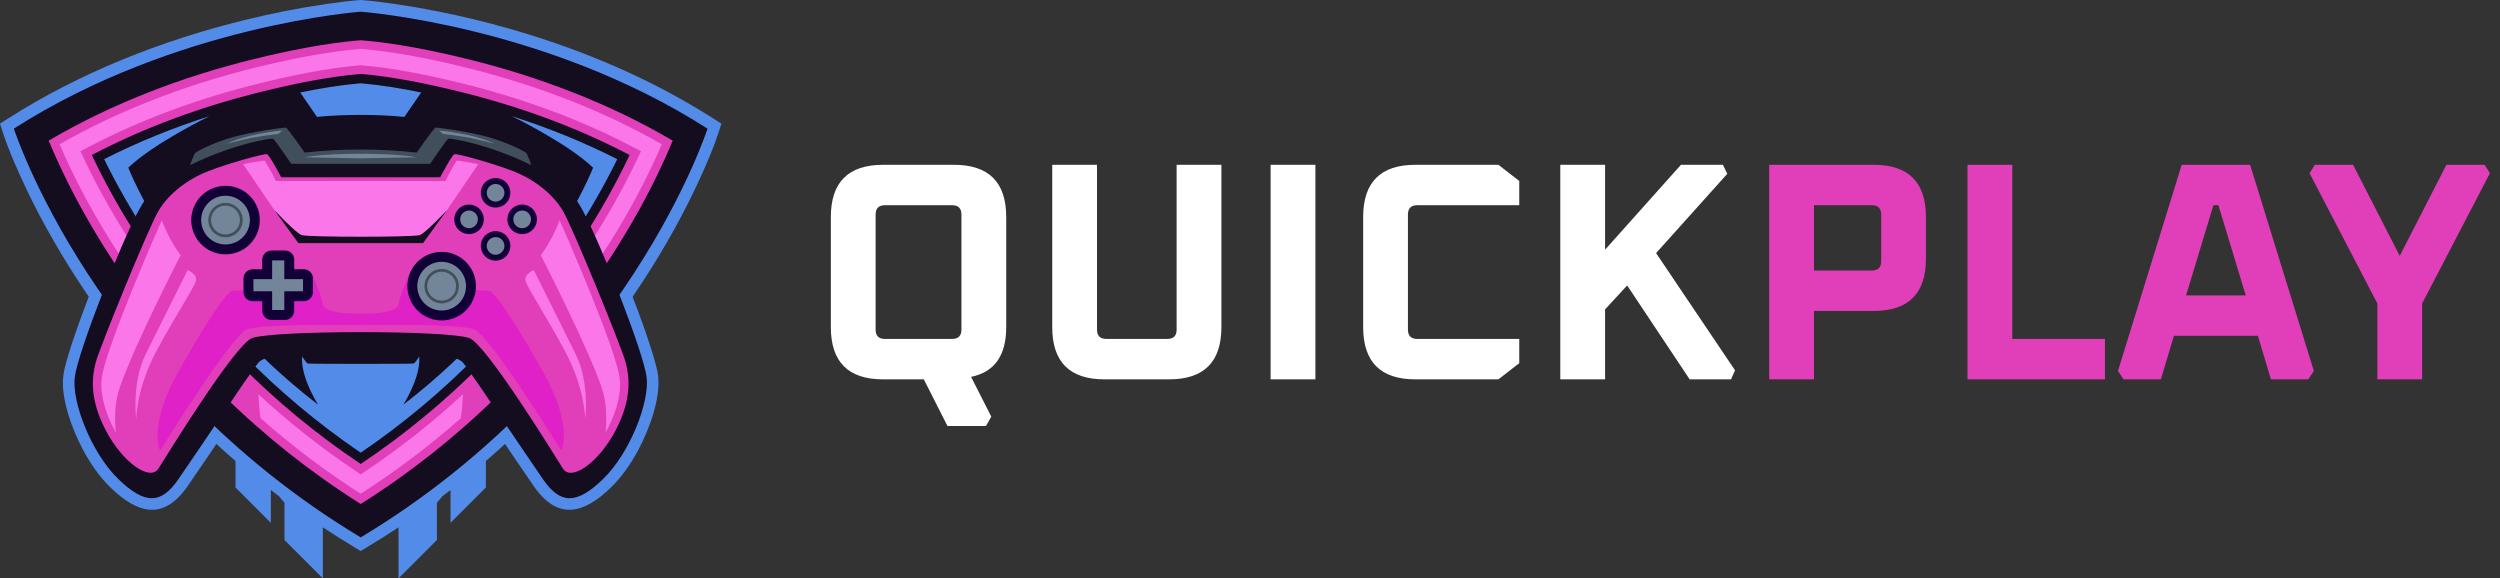 <svg width="402" height="93" viewBox="0 0 402 93" fill="none" xmlns="http://www.w3.org/2000/svg">
<rect x="0" y="0" width="402" height="93" fill="#333333" stroke="none"/>
<path fill-rule="evenodd" clip-rule="evenodd" d="M58.134 0.012C59.886 0.138 61.683 0.378 63.419 0.628C67.865 1.268 72.294 2.15 76.655 3.222C90 6.494 103.189 11.688 114.782 19.105L116 19.884L115.557 21.261C114.808 23.593 113.764 26.016 112.759 28.241C110.136 34.05 106.992 39.681 103.519 45.022C96.464 55.869 87.917 65.669 78.129 74.134V78.388L72.442 84.073V78.794C72.013 79.127 71.58 79.458 71.145 79.786L70.252 80.848V86.832L64.082 93V84.791C62.402 85.904 60.696 86.981 58.965 88.022L57.997 88.604L57.029 88.022C55.3 86.981 53.594 85.904 51.912 84.791V93L45.745 86.832V80.848L44.852 79.786C44.419 79.458 43.987 79.127 43.554 78.794V84.073L37.87 78.388V74.134C28.082 65.669 19.535 55.869 12.48 45.022C9.008 39.681 5.863 34.052 3.24 28.241C2.235 26.015 1.191 23.593 0.442 21.261L0 19.884L1.218 19.105C12.811 11.688 26 6.494 39.344 3.22C43.705 2.15 48.134 1.268 52.58 0.626C54.316 0.376 56.113 0.136 57.865 0.01L58 0L58.134 0.012Z" fill="#538BE8"/>
<path fill-rule="evenodd" clip-rule="evenodd" d="M47.34 58.812C45.868 58.906 43.497 59.116 42.937 59.544C42.687 59.838 42.43 60.225 42.208 60.535C41.677 61.281 41.156 62.033 40.636 62.787C39.18 64.899 37.735 67.02 36.301 69.148C34.26 72.161 32.237 75.201 30.16 78.185C26.295 83.739 22.141 82.653 17.714 78.342C15.959 76.633 14.502 74.49 13.351 72.336C11.649 69.148 9.721 64.068 10.183 60.4C10.291 59.554 10.53 58.662 10.762 57.842C11.093 56.676 11.465 55.518 11.855 54.373C12.836 51.474 13.917 48.598 15.038 45.75C16.015 43.27 17.029 40.8 18.099 38.358C18.9 36.531 19.743 34.635 20.705 32.886C21.824 30.853 23.287 28.779 25.115 27.315C25.541 26.972 25.994 26.664 26.471 26.396C26.857 24.931 27.488 22.771 28.102 22.019C29.592 20.198 33.346 18.993 35.497 18.372C36.381 18.116 37.275 17.893 38.172 17.692C40.017 17.279 41.907 16.945 43.783 16.709C44.814 16.58 46.798 16.258 47.725 16.794C48.415 17.193 49.824 19.001 50.743 20.217C53.152 20.029 55.59 19.963 57.999 19.963C60.408 19.963 62.846 20.029 65.255 20.217C66.174 19.001 67.583 17.19 68.273 16.794C69.2 16.258 71.184 16.578 72.215 16.709C74.091 16.945 75.98 17.279 77.826 17.692C78.723 17.893 79.617 18.116 80.5 18.372C82.652 18.994 86.406 20.198 87.895 22.019C88.51 22.769 89.139 24.929 89.526 26.396C90.003 26.664 90.457 26.972 90.883 27.315C92.711 28.777 94.173 30.853 95.293 32.886C96.255 34.635 97.098 36.531 97.899 38.358C98.969 40.8 99.983 43.27 100.96 45.75C102.08 48.598 103.162 51.474 104.142 54.373C104.53 55.519 104.905 56.676 105.235 57.842C105.468 58.662 105.708 59.554 105.815 60.4C106.277 64.066 104.349 69.151 102.647 72.336C101.495 74.49 100.039 76.633 98.284 78.342C93.857 82.653 89.703 83.739 85.838 78.185C83.76 75.198 81.738 72.161 79.697 69.148C78.258 67.023 76.813 64.902 75.362 62.787C74.842 62.033 74.321 61.281 73.79 60.535C73.568 60.225 73.311 59.838 73.06 59.544C72.501 59.116 70.13 58.906 68.657 58.812C68.301 59.317 67.886 59.805 67.463 60.055C66.945 60.358 66.362 60.325 65.791 60.333C65.139 60.344 64.487 60.348 63.836 60.352C61.89 60.364 59.944 60.369 57.998 60.367C56.052 60.365 54.106 60.36 52.16 60.352C51.512 60.348 50.857 60.344 50.206 60.333C49.635 60.325 49.052 60.358 48.534 60.055C48.111 59.805 47.697 59.317 47.34 58.812Z" fill="#538BE8"/>
<path fill-rule="evenodd" clip-rule="evenodd" d="M64.872 53.86C66.061 54.378 66.945 55.072 67.325 55.943C68.42 58.456 66.676 62.282 65.677 64.129C86.247 47.925 94.332 28.887 95.089 27.024C93.742 25.758 91.9 24.451 90.025 23.263C86.174 20.822 82.22 18.902 82.184 18.886L79.166 17.42L82.361 18.443C85.329 19.395 88.256 20.457 91.14 21.632C93.933 22.771 96.674 24.022 99.361 25.383L99.57 25.491L99.467 25.703C98.437 27.806 97.342 29.871 96.181 31.897C95.02 33.924 93.802 35.918 92.526 37.881C88.025 44.798 82.85 51.251 77.075 57.147C71.301 63.043 64.957 68.352 58.134 72.996L58 73.089L57.865 72.997C51.043 68.353 44.698 63.044 38.925 57.147C33.15 51.25 27.974 44.794 23.473 37.876C22.2 35.916 20.981 33.922 19.818 31.893C18.655 29.863 17.56 27.797 16.533 25.695L16.43 25.483L16.639 25.375C19.321 24.012 22.061 22.762 24.859 21.624C27.738 20.449 30.664 19.386 33.639 18.435L36.833 17.412L33.816 18.886C33.78 18.903 29.826 20.824 25.978 23.263C24.105 24.452 22.26 25.758 20.913 27.024C21.67 28.887 29.756 47.925 50.325 64.129C49.327 62.282 47.582 58.455 48.678 55.943C49.056 55.072 49.941 54.376 51.13 53.86C52.936 53.073 55.471 52.679 58.002 52.679C60.532 52.679 63.067 53.073 64.875 53.861L64.872 53.86ZM58 18.718C60.474 18.718 62.945 18.826 64.998 19.038L65.139 19.052L65.219 18.936L67.925 15.009L68.129 14.713L67.776 14.639C66.165 14.307 64.543 14.006 62.912 13.753C61.28 13.499 59.642 13.293 58.018 13.153H57.998H57.977C56.355 13.293 54.72 13.499 53.084 13.753C51.447 14.007 49.832 14.307 48.219 14.639L47.866 14.713L48.07 15.009L50.776 18.936L50.857 19.052L50.997 19.038C53.054 18.824 55.525 18.718 58 18.718Z" fill="#538BE8"/>
<path fill-rule="evenodd" clip-rule="evenodd" d="M38.549 58.228C44.476 64.231 50.992 69.623 57.999 74.322C65.006 69.623 71.523 64.231 77.45 58.228C83.416 52.185 88.755 45.553 93.385 38.435C94.826 36.218 96.2 33.95 97.507 31.63C98.72 29.468 99.859 27.271 100.923 25.037C96.775 22.874 92.494 20.973 88.107 19.346C83.418 17.608 78.632 16.143 73.774 14.957C71.221 14.33 68.585 13.732 65.928 13.236C63.285 12.741 60.62 12.346 58 12.124C55.38 12.346 52.716 12.741 50.072 13.236C47.418 13.732 44.78 14.33 42.227 14.957C37.368 16.143 32.581 17.608 27.891 19.346C23.505 20.972 19.224 22.872 15.075 25.034C16.136 27.267 17.275 29.465 18.492 31.627C19.793 33.945 21.167 36.214 22.614 38.432C27.244 45.551 32.583 52.184 38.549 58.228ZM49.322 7.414C52.249 6.874 55.202 6.45 57.981 6.233H57.999H58.017C60.797 6.45 63.75 6.876 66.677 7.414C69.605 7.952 72.5 8.598 75.174 9.252C81.083 10.701 86.972 12.548 92.692 14.818C98.085 16.96 103.327 19.482 108.294 22.407L108.473 22.515L108.394 22.706C108.182 23.219 107.965 23.724 107.749 24.219C107.524 24.733 107.307 25.219 107.096 25.685C105.875 28.387 104.534 31.054 103.096 33.666C101.6 36.383 99.996 39.044 98.311 41.636C93.138 49.589 87.121 56.96 80.365 63.62C73.609 70.279 66.154 76.189 58.128 81.245L58.001 81.325L57.874 81.245C49.848 76.189 42.392 70.279 35.637 63.62C28.881 56.96 22.864 49.589 17.691 41.636C16.006 39.042 14.402 36.383 12.906 33.666C11.467 31.054 10.126 28.39 8.906 25.685C8.696 25.219 8.478 24.733 8.253 24.219C8.037 23.725 7.821 23.22 7.608 22.706L7.529 22.515L7.708 22.407C12.675 19.482 17.917 16.96 23.31 14.818C29.03 12.548 34.919 10.699 40.828 9.252C43.499 8.597 46.396 7.95 49.322 7.413V7.414Z" fill="#E13EB9"/>
<path fill-rule="evenodd" clip-rule="evenodd" d="M9.586 23.202C9.64 23.324 9.691 23.444 9.744 23.566C9.956 24.05 10.171 24.533 10.389 25.014C11.596 27.688 12.912 30.309 14.335 32.879C15.812 35.559 17.387 38.182 19.059 40.747C24.168 48.601 30.11 55.881 36.783 62.46C37.148 62.82 37.516 63.178 37.885 63.533L39.388 61.348C38.715 60.696 38.05 60.037 37.392 59.371C31.349 53.249 25.941 46.532 21.251 39.322C19.785 37.069 18.393 34.77 17.074 32.426C15.844 30.234 14.688 28.003 13.606 25.733L12.934 24.317L14.32 23.588C18.53 21.395 22.873 19.468 27.325 17.82C32.073 16.059 36.919 14.575 41.838 13.374C44.468 12.729 47.111 12.131 49.773 11.633C52.448 11.133 55.15 10.73 57.862 10.498L58 10.486L58.138 10.498C60.851 10.729 63.552 11.131 66.228 11.633C68.89 12.131 71.533 12.729 74.162 13.374C79.082 14.575 83.928 16.059 88.676 17.819C93.127 19.468 97.47 21.395 101.68 23.588L103.069 24.314L102.397 25.73C101.318 28 100.162 30.231 98.929 32.424C97.613 34.768 96.221 37.066 94.751 39.319C90.061 46.53 84.653 53.247 78.611 59.369C77.953 60.035 77.287 60.694 76.615 61.346L78.118 63.531C78.487 63.175 78.855 62.818 79.22 62.458C85.893 55.879 91.835 48.599 96.944 40.745C98.612 38.18 100.187 35.558 101.668 32.877C103.084 30.308 104.399 27.686 105.614 25.012C105.83 24.53 106.045 24.047 106.259 23.563C106.312 23.442 106.365 23.321 106.417 23.2C101.822 20.565 97.016 18.289 92.093 16.333C86.465 14.098 80.668 12.276 74.788 10.833C72.006 10.15 69.204 9.53 66.386 9.013C63.618 8.505 60.809 8.079 58.002 7.862C55.195 8.078 52.386 8.505 49.618 9.013C46.8 9.53 43.997 10.148 41.216 10.833C35.336 12.276 29.54 14.098 23.911 16.333C18.988 18.289 14.184 20.566 9.587 23.2L9.586 23.202ZM41.892 67.235C41.703 65.854 41.598 64.554 41.546 63.395C46.401 67.885 51.598 71.991 57.091 75.675L57.999 76.284L58.907 75.675C64.399 71.991 69.597 67.885 74.452 63.395C74.397 64.554 74.295 65.854 74.105 67.235C69.059 71.7 63.674 75.765 57.997 79.395C52.322 75.765 46.937 71.7 41.892 67.235Z" fill="#FB77E9"/>
<path fill-rule="evenodd" clip-rule="evenodd" d="M57.999 1.884C57.999 1.884 87.729 4.025 113.77 20.686C113.77 20.686 100.933 60.608 57.999 86.413C15.066 60.608 2.229 20.686 2.229 20.686C28.27 4.025 57.999 1.884 57.999 1.884ZM50.977 18.799C55.107 18.37 60.892 18.37 65.022 18.799L67.729 14.873C64.509 14.208 61.255 13.673 57.999 13.391C54.745 13.673 51.491 14.208 48.27 14.873L50.976 18.8L50.977 18.799ZM48.894 56.037C47.458 59.33 51.146 65.072 51.146 65.072C28.736 47.847 20.628 26.962 20.628 26.962C24.726 23.033 33.657 18.694 33.712 18.668C27.886 20.534 22.187 22.826 16.747 25.591C18.797 29.781 21.131 33.834 23.674 37.744C32.678 51.587 44.346 63.502 57.998 72.797C71.65 63.503 83.319 51.589 92.324 37.746C94.864 33.837 97.2 29.784 99.25 25.594C93.81 22.829 88.111 20.537 82.286 18.671C82.34 18.698 91.272 23.036 95.37 26.965C95.37 26.965 87.261 47.849 64.851 65.075C64.851 65.075 68.54 59.333 67.104 56.04C65.29 51.879 50.706 51.879 48.892 56.04L48.894 56.037ZM57.999 11.884C52.735 12.329 47.282 13.47 42.169 14.725C32.734 17.04 23.394 20.387 14.764 24.928C16.989 29.642 19.574 34.197 22.416 38.563C31.716 52.862 43.823 65.125 58.002 74.609C72.181 65.125 84.287 52.862 93.587 38.563C96.427 34.197 99.014 29.642 101.24 24.928C92.607 20.389 83.267 17.038 73.835 14.725C68.721 13.47 63.268 12.329 58.004 11.884H57.999ZM57.999 6.47C52.453 6.903 46.226 8.173 40.882 9.485C29.418 12.298 18.04 16.6 7.826 22.616C8.246 23.631 8.691 24.632 9.123 25.589C11.609 31.098 14.598 36.442 17.892 41.507C28.246 57.429 41.929 70.918 57.999 81.045C74.07 70.918 87.753 57.429 98.107 41.507C101.401 36.442 104.388 31.098 106.876 25.589C107.308 24.634 107.751 23.633 108.173 22.616C97.957 16.6 86.582 12.299 75.117 9.485C69.773 8.173 63.547 6.901 57.999 6.47Z" fill="#140C1F"/>
<path fill-rule="evenodd" clip-rule="evenodd" d="M69.43 53.905C66.206 53.731 62.106 53.644 58 53.644C53.894 53.644 49.794 53.731 46.57 53.905C43.694 54.06 41.514 54.283 40.649 54.57C38.24 55.373 28.694 70.655 26.169 74.697C25.975 75.008 25.828 75.243 25.687 75.468C25.532 75.721 25.312 75.929 25.05 76.07C24.656 76.277 24.186 76.315 23.658 76.204C23.16 76.096 22.612 75.855 22.036 75.493C20.301 74.397 18.307 72.184 16.825 69.372C15.457 66.778 14.886 64.563 14.736 62.707C14.586 60.852 14.857 59.34 15.173 58.168C15.512 56.903 17.995 50.599 20.448 44.679C22.497 39.735 24.528 35.053 25.276 33.79C26.1 32.399 27.266 31.114 28.657 30.007C30.116 28.857 31.741 27.934 33.476 27.268C35.058 26.659 37.073 26.015 38.831 25.506C40.937 24.898 42.704 24.487 42.97 24.558C43.437 24.683 45.014 27.611 45.361 28.265H70.635C70.982 27.611 72.559 24.683 73.026 24.558C73.292 24.487 75.059 24.898 77.164 25.506C78.923 26.015 80.938 26.659 82.52 27.268C84.255 27.934 85.879 28.857 87.339 30.007C88.73 31.111 89.896 32.396 90.719 33.79C91.468 35.053 93.498 39.734 95.547 44.679C98 50.599 100.484 56.903 100.823 58.168C101.138 59.342 101.411 60.847 101.26 62.707C101.109 64.568 100.539 66.778 99.171 69.372C97.687 72.182 95.695 74.398 93.959 75.493C93.386 75.855 92.838 76.098 92.338 76.204C91.813 76.315 91.339 76.277 90.945 76.07C90.685 75.928 90.467 75.72 90.313 75.467C90.172 75.243 90.025 75.008 89.831 74.696C87.306 70.655 77.76 55.372 75.351 54.569C74.486 54.279 72.306 54.058 69.43 53.905Z" fill="#E13EB9"/>
<path fill-rule="evenodd" clip-rule="evenodd" d="M58 52.295C58 52.295 73.753 51.958 76.287 52.971C78.821 53.984 90.251 72.448 90.251 72.448C90.251 72.448 92.334 68.677 87.266 59.67C82.199 50.663 79.552 47.173 78.82 46.835C78.088 46.498 67.151 46.638 66.362 46.763C65.574 46.889 65.924 43.907 65.924 43.907C65.924 43.907 64.406 47.061 64.125 48.862C63.844 50.663 58 50.406 58 50.406C58 50.406 52.158 50.663 51.876 48.862C51.594 47.061 50.077 43.907 50.077 43.907C50.077 43.907 50.426 46.889 49.638 46.763C48.85 46.638 37.912 46.498 37.181 46.835C36.449 47.173 33.802 50.663 28.735 59.67C23.667 68.677 25.75 72.448 25.75 72.448C25.75 72.448 37.181 53.984 39.714 52.971C42.248 51.958 58 52.295 58 52.295Z" fill="#E021C7"/>
<path fill-rule="evenodd" clip-rule="evenodd" d="M86.95 41.03C88.422 39.123 89.432 36.868 89.991 35.413C89.991 35.413 99.225 56.245 99.667 61.037C99.91 63.663 98.899 66.873 97.368 69.539C97.617 67.157 97.537 64.622 96.752 62.344C94.334 55.319 86.949 41.03 86.949 41.03L86.95 41.03ZM85.83 43.43C85.83 43.43 84.31 44.049 84.479 45.063C84.648 46.076 87.744 50.635 90.898 56.546C94.051 62.457 94.107 67.409 94.107 67.409C94.107 67.409 94.839 61.554 92.587 56.994C90.335 52.435 85.83 43.43 85.83 43.43Z" fill="#FB77E9"/>
<path fill-rule="evenodd" clip-rule="evenodd" d="M57.999 28.263H58.468L57.999 28.502L57.531 28.263H57.999ZM57.999 29.097L44.358 29.103C43.656 27.583 42.556 25.81 42.556 25.81C42.556 25.81 40.304 26.119 39.092 26.404L44.119 33.789L48.351 38.479L56.741 38.533L57.997 38.067L59.252 38.533L67.642 38.479L71.874 33.789L76.901 26.404C75.689 26.121 73.437 25.81 73.437 25.81C73.437 25.81 72.339 27.583 71.635 29.103L57.999 29.097Z" fill="#FB77E9"/>
<path fill-rule="evenodd" clip-rule="evenodd" d="M69.176 26.574H46.698L46.626 26.466C46.619 26.455 44.042 22.632 43.818 22.521C43.661 22.442 41.24 22.816 37.701 23.941C35.286 24.711 32.932 25.658 30.658 26.776L30.128 27.037L30.328 26.482C30.328 26.477 30.931 24.786 31.183 24.472C31.334 24.283 32.413 23.678 33.918 23.046C35.076 22.559 36.262 22.144 37.471 21.803C38.65 21.474 40.1 21.173 41.465 20.926C43.746 20.514 45.811 20.257 45.979 20.277C46.3 20.313 48.639 23.62 49.107 24.287C50.513 24.132 51.953 24.017 53.414 23.935C54.938 23.852 56.473 23.811 58 23.811C59.527 23.811 61.062 23.852 62.587 23.935C64.046 24.014 65.488 24.132 66.893 24.287C67.361 23.62 69.701 20.313 70.022 20.277C70.19 20.259 72.254 20.516 74.535 20.926C75.901 21.173 77.351 21.474 78.53 21.803C79.738 22.144 80.925 22.559 82.082 23.046C83.588 23.678 84.667 24.283 84.818 24.472C85.069 24.786 85.671 26.477 85.672 26.482L85.873 27.037L85.342 26.776C83.068 25.66 80.714 24.714 78.3 23.945C74.761 22.821 72.34 22.447 72.182 22.525C71.959 22.637 69.381 26.46 69.374 26.47L69.303 26.578L69.176 26.574Z" fill="#414F5C"/>
<path fill-rule="evenodd" clip-rule="evenodd" d="M68.02 39.093L71.877 33.787C71.877 33.787 68.33 37.587 67.457 37.812C66.14 38.152 49.859 38.152 48.542 37.812C47.669 37.587 44.122 33.787 44.122 33.787L47.979 39.093H68.02ZM49.879 22.156C54.658 21.711 61.339 21.711 66.12 22.156C66.12 22.156 68.78 18.649 69.201 18.404C69.622 18.159 75.508 18.863 79.984 20.158C84.46 21.453 85.953 22.578 86.459 23.198C86.966 23.817 87.951 27.73 87.951 27.73C87.951 27.73 90.739 28.461 93.667 33.782C96.595 39.103 103.47 56.637 103.974 60.634C104.477 64.631 101.325 72.793 96.989 77.015C92.653 81.237 90.063 81.014 87.36 77.128C84.657 73.242 75.086 58.889 74.354 58.214C73.622 57.539 72.101 57.102 67.681 56.905C67.681 56.905 66.865 58.256 66.527 58.453C66.393 58.531 49.603 58.531 49.469 58.453C49.131 58.256 48.315 56.905 48.315 56.905C43.895 57.102 42.374 57.538 41.642 58.214C40.911 58.889 31.339 73.244 28.636 77.128C25.933 81.012 23.343 81.235 19.008 77.015C14.672 72.795 11.519 64.631 12.023 60.634C12.526 56.637 19.402 39.102 22.33 33.782C25.257 28.462 28.045 27.73 28.045 27.73C28.045 27.73 29.03 23.817 29.537 23.198C30.044 22.578 31.537 21.453 36.012 20.158C40.487 18.863 46.373 18.158 46.795 18.404C47.217 18.649 49.876 22.156 49.876 22.156H49.879ZM40.574 54.342C37.872 55.242 26.835 73.202 25.484 75.338C24.133 77.475 19.741 74.382 17.038 69.259C14.336 64.136 14.786 60.533 15.405 58.228C16.025 55.923 23.851 36.666 25.484 33.91C27.117 31.154 30.129 28.815 33.564 27.492C36.999 26.169 42.488 24.678 42.911 24.79C43.333 24.903 45.219 28.506 45.219 28.506H70.78C70.78 28.506 72.666 24.903 73.089 24.79C73.511 24.678 79.001 26.169 82.435 27.492C85.87 28.815 88.882 31.151 90.515 33.91C92.148 36.668 99.975 55.921 100.594 58.228C101.214 60.536 101.664 64.139 98.961 69.262C96.258 74.384 91.867 77.48 90.515 75.341C89.164 73.202 78.128 55.245 75.425 54.344C71.67 53.093 44.33 53.093 40.574 54.344V54.342ZM46.824 26.335H69.175C69.175 26.335 71.794 22.451 72.075 22.31C72.357 22.17 78.466 23.126 85.448 26.56C85.448 26.56 84.856 24.899 84.631 24.619C84.406 24.337 81.59 22.901 78.466 22.029C75.341 21.157 70.303 20.481 70.048 20.509C69.792 20.537 67.007 24.534 67.007 24.534C61.193 23.881 54.807 23.881 48.992 24.534C48.992 24.534 46.205 20.535 45.952 20.509C45.698 20.483 40.659 21.157 37.534 22.029C34.409 22.901 31.593 24.337 31.369 24.619C31.144 24.9 30.552 26.56 30.552 26.56C37.534 23.126 43.643 22.169 43.924 22.31C44.205 22.451 46.824 26.335 46.824 26.335Z" fill="#140C1F"/>
<path fill-rule="evenodd" clip-rule="evenodd" d="M71.018 50.731C71.951 50.731 72.863 50.455 73.639 49.937C74.414 49.419 75.019 48.683 75.376 47.821C75.733 46.959 75.826 46.011 75.645 45.097C75.463 44.182 75.013 43.342 74.354 42.682C73.694 42.023 72.854 41.574 71.939 41.392C71.024 41.21 70.076 41.303 69.214 41.66C68.352 42.017 67.616 42.621 67.098 43.397C66.579 44.172 66.303 45.084 66.303 46.016C66.305 47.266 66.803 48.464 67.687 49.347C68.57 50.231 69.768 50.729 71.018 50.731Z" fill="#738699"/>
<path fill-rule="evenodd" clip-rule="evenodd" d="M71.019 40.502C72.295 40.502 73.531 40.945 74.517 41.754C75.503 42.563 76.178 43.688 76.427 44.939C76.676 46.19 76.483 47.488 75.882 48.613C75.281 49.738 74.308 50.619 73.129 51.107C71.951 51.595 70.64 51.66 69.419 51.289C68.198 50.919 67.144 50.138 66.435 49.077C65.727 48.017 65.407 46.744 65.532 45.475C65.657 44.206 66.219 43.019 67.121 42.117C67.632 41.605 68.24 41.198 68.909 40.921C69.578 40.644 70.295 40.502 71.019 40.502ZM73.79 43.246C73.149 42.605 72.306 42.206 71.404 42.118C70.502 42.029 69.597 42.256 68.844 42.759C68.091 43.263 67.535 44.011 67.272 44.878C67.009 45.745 67.055 46.676 67.402 47.513C67.749 48.35 68.375 49.041 69.174 49.468C69.973 49.895 70.896 50.032 71.784 49.855C72.673 49.679 73.473 49.199 74.048 48.499C74.623 47.799 74.937 46.921 74.937 46.015C74.938 45.501 74.837 44.992 74.64 44.517C74.443 44.042 74.154 43.61 73.79 43.247V43.246Z" fill="#120136"/>
<path fill-rule="evenodd" clip-rule="evenodd" d="M71.019 48.786C71.567 48.786 72.103 48.623 72.558 48.319C73.014 48.015 73.369 47.582 73.579 47.076C73.788 46.57 73.843 46.014 73.736 45.476C73.63 44.939 73.366 44.446 72.979 44.058C72.591 43.671 72.098 43.407 71.561 43.3C71.023 43.193 70.466 43.248 69.96 43.457C69.454 43.666 69.021 44.021 68.717 44.476C68.412 44.931 68.249 45.467 68.249 46.015C68.25 46.749 68.542 47.453 69.061 47.972C69.581 48.492 70.285 48.784 71.019 48.786Z" fill="#414F5C"/>
<path fill-rule="evenodd" clip-rule="evenodd" d="M71.019 48.338C71.478 48.338 71.928 48.202 72.31 47.947C72.692 47.691 72.99 47.329 73.166 46.904C73.342 46.479 73.388 46.012 73.298 45.561C73.209 45.111 72.987 44.697 72.662 44.371C72.337 44.047 71.923 43.825 71.472 43.736C71.021 43.646 70.554 43.692 70.129 43.868C69.704 44.044 69.341 44.342 69.086 44.724C68.831 45.106 68.694 45.555 68.694 46.015C68.695 46.631 68.941 47.221 69.376 47.657C69.812 48.092 70.403 48.337 71.019 48.338Z" fill="#738699"/>
<path d="M81.483 40.172C81.83 39.182 81.309 38.097 80.319 37.75C79.328 37.402 78.243 37.924 77.896 38.914C77.548 39.905 78.07 40.989 79.06 41.337C80.051 41.684 81.135 41.163 81.483 40.172Z" fill="#738699"/>
<path fill-rule="evenodd" clip-rule="evenodd" d="M79.691 37.164C80.241 37.164 80.774 37.355 81.199 37.704C81.624 38.053 81.915 38.539 82.023 39.078C82.13 39.618 82.047 40.178 81.787 40.663C81.528 41.148 81.108 41.528 80.6 41.739C80.091 41.949 79.526 41.977 78.999 41.817C78.473 41.657 78.018 41.32 77.712 40.863C77.407 40.406 77.269 39.856 77.323 39.309C77.377 38.761 77.619 38.25 78.008 37.861C78.229 37.639 78.491 37.464 78.78 37.345C79.069 37.225 79.378 37.164 79.691 37.164ZM80.696 38.538C80.463 38.305 80.157 38.161 79.83 38.129C79.503 38.097 79.174 38.179 78.901 38.362C78.628 38.544 78.426 38.816 78.331 39.131C78.235 39.446 78.252 39.784 78.378 40.087C78.504 40.391 78.731 40.642 79.021 40.797C79.311 40.952 79.646 41.001 79.969 40.937C80.291 40.873 80.582 40.699 80.79 40.445C80.999 40.19 81.113 39.872 81.113 39.543C81.113 39.356 81.076 39.171 81.005 38.999C80.933 38.826 80.828 38.67 80.696 38.538Z" fill="#120136"/>
<path d="M75.852 37.127C76.874 36.886 77.506 35.863 77.265 34.841C77.024 33.819 76 33.187 74.979 33.428C73.957 33.669 73.324 34.692 73.566 35.714C73.807 36.736 74.831 37.368 75.852 37.127Z" fill="#738699"/>
<path fill-rule="evenodd" clip-rule="evenodd" d="M77.798 35.272C77.798 35.822 77.607 36.355 77.257 36.78C76.908 37.205 76.422 37.496 75.883 37.604C75.343 37.711 74.783 37.628 74.298 37.368C73.813 37.109 73.432 36.689 73.222 36.181C73.011 35.673 72.984 35.107 73.144 34.581C73.303 34.055 73.641 33.6 74.098 33.294C74.556 32.989 75.105 32.851 75.652 32.905C76.2 32.959 76.712 33.201 77.101 33.59C77.322 33.811 77.498 34.073 77.617 34.361C77.737 34.65 77.798 34.96 77.798 35.272ZM76.424 36.277C76.656 36.045 76.801 35.739 76.833 35.411C76.865 35.084 76.783 34.756 76.6 34.483C76.417 34.209 76.145 34.008 75.83 33.913C75.516 33.817 75.177 33.834 74.874 33.96C74.57 34.086 74.319 34.313 74.164 34.603C74.009 34.893 73.96 35.228 74.024 35.55C74.088 35.873 74.262 36.163 74.516 36.371C74.771 36.58 75.089 36.694 75.418 36.694C75.605 36.694 75.79 36.658 75.963 36.586C76.135 36.515 76.292 36.41 76.424 36.277Z" fill="#120136"/>
<path d="M81.479 31.306C81.752 30.288 81.148 29.241 80.13 28.968C79.112 28.696 78.065 29.3 77.792 30.318C77.519 31.336 78.123 32.383 79.141 32.656C80.16 32.928 81.206 32.324 81.479 31.306Z" fill="#738699"/>
<path fill-rule="evenodd" clip-rule="evenodd" d="M79.691 28.622C80.241 28.622 80.774 28.813 81.199 29.162C81.624 29.511 81.915 29.997 82.023 30.537C82.13 31.076 82.047 31.636 81.787 32.121C81.528 32.606 81.108 32.986 80.6 33.197C80.091 33.407 79.526 33.435 78.999 33.275C78.473 33.115 78.018 32.778 77.712 32.321C77.407 31.863 77.269 31.314 77.323 30.767C77.377 30.22 77.619 29.708 78.008 29.319C78.229 29.098 78.491 28.922 78.78 28.802C79.069 28.683 79.378 28.622 79.691 28.622ZM80.696 29.996C80.463 29.764 80.158 29.619 79.83 29.587C79.503 29.555 79.175 29.637 78.902 29.82C78.629 30.003 78.427 30.274 78.332 30.589C78.236 30.904 78.253 31.241 78.379 31.545C78.505 31.849 78.732 32.099 79.022 32.254C79.312 32.409 79.647 32.459 79.969 32.394C80.292 32.33 80.582 32.156 80.79 31.902C80.999 31.648 81.113 31.33 81.113 31.001C81.113 30.814 81.076 30.629 81.005 30.457C80.933 30.284 80.828 30.128 80.696 29.996Z" fill="#120136"/>
<path d="M84.395 37.128C85.417 36.887 86.049 35.863 85.808 34.842C85.567 33.82 84.543 33.187 83.522 33.428C82.5 33.669 81.867 34.693 82.109 35.715C82.35 36.736 83.374 37.369 84.395 37.128Z" fill="#738699"/>
<path fill-rule="evenodd" clip-rule="evenodd" d="M86.341 35.272C86.341 35.822 86.15 36.355 85.8 36.78C85.451 37.205 84.966 37.496 84.426 37.604C83.886 37.711 83.326 37.628 82.841 37.368C82.356 37.109 81.975 36.689 81.765 36.181C81.554 35.673 81.527 35.107 81.686 34.581C81.846 34.055 82.183 33.6 82.641 33.294C83.099 32.989 83.648 32.851 84.195 32.905C84.743 32.959 85.255 33.201 85.644 33.59C85.865 33.81 86.041 34.073 86.16 34.361C86.28 34.65 86.341 34.96 86.341 35.272ZM84.967 36.277C85.199 36.045 85.344 35.739 85.376 35.412C85.408 35.085 85.325 34.757 85.143 34.483C84.96 34.21 84.688 34.009 84.373 33.913C84.059 33.818 83.721 33.835 83.417 33.961C83.113 34.087 82.863 34.314 82.708 34.604C82.553 34.894 82.503 35.228 82.568 35.551C82.632 35.873 82.806 36.163 83.06 36.371C83.314 36.58 83.632 36.694 83.961 36.694C84.148 36.694 84.333 36.658 84.506 36.586C84.678 36.514 84.835 36.41 84.967 36.277Z" fill="#120136"/>
<path fill-rule="evenodd" clip-rule="evenodd" d="M36.263 40.106C37.195 40.106 38.107 39.83 38.882 39.312C39.658 38.794 40.262 38.057 40.619 37.196C40.976 36.334 41.069 35.386 40.888 34.472C40.706 33.557 40.257 32.717 39.597 32.058C38.938 31.399 38.097 30.95 37.182 30.768C36.268 30.586 35.32 30.679 34.458 31.036C33.596 31.393 32.86 31.997 32.342 32.773C31.823 33.548 31.547 34.459 31.547 35.392C31.549 36.641 32.047 37.839 32.931 38.723C33.815 39.606 35.013 40.104 36.263 40.106Z" fill="#738699"/>
<path fill-rule="evenodd" clip-rule="evenodd" d="M36.263 29.88C37.538 29.88 38.775 30.322 39.761 31.131C40.747 31.94 41.422 33.065 41.671 34.316C41.92 35.567 41.727 36.865 41.126 37.99C40.525 39.115 39.552 39.996 38.374 40.484C37.195 40.973 35.884 41.037 34.663 40.667C33.443 40.297 32.388 39.515 31.679 38.455C30.971 37.395 30.652 36.121 30.776 34.852C30.901 33.583 31.463 32.396 32.365 31.495C32.876 30.982 33.484 30.576 34.153 30.298C34.822 30.021 35.539 29.879 36.263 29.88ZM39.033 32.623C38.392 31.982 37.549 31.583 36.647 31.494C35.745 31.406 34.84 31.632 34.087 32.136C33.334 32.639 32.778 33.388 32.515 34.255C32.252 35.122 32.298 36.054 32.645 36.891C32.991 37.728 33.618 38.419 34.417 38.846C35.216 39.273 36.139 39.41 37.028 39.233C37.917 39.056 38.717 38.577 39.292 37.877C39.867 37.176 40.181 36.298 40.181 35.392C40.181 34.878 40.08 34.368 39.883 33.893C39.687 33.417 39.398 32.986 39.033 32.623Z" fill="#120136"/>
<path fill-rule="evenodd" clip-rule="evenodd" d="M36.262 38.161C36.81 38.161 37.346 37.999 37.801 37.694C38.257 37.39 38.612 36.958 38.822 36.452C39.032 35.946 39.086 35.389 38.98 34.851C38.873 34.314 38.609 33.821 38.221 33.433C37.834 33.046 37.34 32.782 36.803 32.675C36.266 32.568 35.709 32.623 35.202 32.833C34.696 33.042 34.264 33.398 33.959 33.853C33.655 34.308 33.492 34.844 33.492 35.392C33.494 36.126 33.786 36.829 34.305 37.349C34.824 37.868 35.528 38.16 36.262 38.161Z" fill="#414F5C"/>
<path d="M38.307 36.48C38.913 35.349 38.486 33.941 37.355 33.336C36.224 32.731 34.816 33.158 34.211 34.289C33.606 35.42 34.032 36.827 35.163 37.432C36.294 38.037 37.702 37.611 38.307 36.48Z" fill="#738699"/>
<path fill-rule="evenodd" clip-rule="evenodd" d="M43.639 41.078H45.838C46.017 41.078 46.188 41.15 46.315 41.276C46.441 41.403 46.513 41.574 46.513 41.753V44.089H48.85C49.029 44.09 49.2 44.161 49.327 44.288C49.453 44.414 49.525 44.586 49.525 44.765V46.961C49.525 47.139 49.453 47.311 49.327 47.438C49.2 47.564 49.029 47.636 48.85 47.636H46.513V49.972C46.513 50.151 46.441 50.323 46.315 50.449C46.188 50.576 46.017 50.647 45.838 50.648H43.641C43.462 50.647 43.291 50.576 43.164 50.449C43.038 50.323 42.966 50.151 42.966 49.972V47.636H40.627C40.448 47.636 40.276 47.564 40.15 47.438C40.023 47.311 39.952 47.139 39.951 46.961V44.765C39.952 44.586 40.023 44.414 40.15 44.288C40.276 44.161 40.448 44.09 40.627 44.089H42.964V41.753C42.964 41.574 43.035 41.403 43.162 41.276C43.289 41.15 43.46 41.078 43.639 41.078Z" fill="#738699"/>
<path fill-rule="evenodd" clip-rule="evenodd" d="M43.64 40.28H45.839C46.032 40.28 46.223 40.318 46.401 40.392C46.58 40.467 46.742 40.575 46.878 40.712C47.015 40.849 47.124 41.011 47.198 41.189C47.272 41.368 47.31 41.559 47.31 41.753V43.291H48.849C49.043 43.292 49.234 43.33 49.412 43.404C49.59 43.478 49.752 43.587 49.889 43.724C50.026 43.86 50.135 44.023 50.209 44.201C50.283 44.38 50.321 44.572 50.321 44.765V46.961C50.321 47.351 50.165 47.726 49.889 48.002C49.613 48.278 49.238 48.433 48.848 48.434H47.309V49.973C47.309 50.166 47.271 50.358 47.196 50.536C47.122 50.715 47.014 50.877 46.876 51.013C46.74 51.15 46.578 51.259 46.4 51.333C46.221 51.407 46.03 51.446 45.837 51.446H43.641C43.251 51.445 42.877 51.289 42.602 51.013C42.327 50.738 42.171 50.365 42.17 49.976V48.437H40.628C40.434 48.437 40.243 48.399 40.064 48.325C39.885 48.251 39.723 48.142 39.587 48.005C39.45 47.869 39.341 47.707 39.267 47.528C39.193 47.35 39.154 47.159 39.154 46.966V44.77C39.155 44.38 39.311 44.007 39.587 43.732C39.862 43.456 40.235 43.3 40.625 43.3H42.164V41.761C42.165 41.371 42.321 40.998 42.596 40.723C42.871 40.447 43.245 40.291 43.635 40.291L43.64 40.28ZM45.714 41.876H43.762V44.887H40.751V46.838H43.762V49.852H45.714V46.84H48.726V44.889H45.714V41.878V41.876Z" fill="#120136"/>
<path fill-rule="evenodd" clip-rule="evenodd" d="M29.049 41.03C27.577 39.123 26.567 36.868 26.008 35.413C26.008 35.413 16.774 56.245 16.331 61.038C16.088 63.665 17.099 66.875 18.63 69.541C18.381 67.159 18.461 64.623 19.246 62.346C21.664 55.321 29.049 41.032 29.049 41.032V41.03ZM30.169 43.43C30.169 43.43 31.689 44.049 31.52 45.063C31.351 46.076 28.255 50.635 25.101 56.546C21.948 62.457 21.892 67.409 21.892 67.409C21.892 67.409 21.16 61.554 23.412 56.994C25.664 52.435 30.169 43.43 30.169 43.43Z" fill="#FB77E9"/>
<path fill-rule="evenodd" clip-rule="evenodd" d="M70.57 20.983L71.259 21.531C71.259 21.531 74.497 21.883 76.58 22.39C78.664 22.896 79.508 23.092 79.508 23.092C79.508 23.092 76.7 21.594 70.57 20.981V20.983ZM45.428 20.983L44.738 21.531C44.738 21.531 41.501 21.883 39.417 22.39C37.334 22.896 36.489 23.092 36.489 23.092C36.489 23.092 39.3 21.594 45.428 20.981V20.983ZM57.999 24.726C57.999 24.726 52.368 24.698 48.934 25.289L57.999 25.458L67.064 25.289C63.63 24.698 57.999 24.726 57.999 24.726Z" fill="#738699"/>
<path d="M133.6 52.6V34.9C133.6 29.3 136.4 26.5 142 26.5H153.4C159 26.5 161.8 29.3 161.8 34.9V52.6C161.8 57.167 159.917 59.833 156.15 60.6L159.4 67L158.55 68.5H152.35L148.55 61H142C136.4 61 133.6 58.2 133.6 52.6ZM140.8 53C140.8 54 141.3 54.5 142.3 54.5H153.1C154.1 54.5 154.6 54 154.6 53V34.5C154.6 33.5 154.1 33 153.1 33H142.3C141.3 33 140.8 33.5 140.8 34.5V53ZM169.2 52.6V26.5H176.4V53C176.4 54 176.9 54.5 177.9 54.5H187.7C188.7 54.5 189.2 54 189.2 53V26.5H196.4V52.6C196.4 58.2 193.6 61 188 61H177.6C172 61 169.2 58.2 169.2 52.6ZM204.315 61V26.5H211.515V61H204.315ZM219.196 52.6V34.9C219.196 29.3 221.996 26.5 227.596 26.5H240.946L244.296 29.1V33H227.896C226.896 33 226.396 33.5 226.396 34.5V53C226.396 54 226.896 54.5 227.896 54.5H244.296V58.4L240.946 61H227.596C221.996 61 219.196 58.2 219.196 52.6ZM250.897 61V26.5H258.097V40.15L270.297 26.5H277.047L277.747 27.95L266.297 40.7L278.997 59.55L278.347 61H271.697L261.647 45.9L258.097 49.75V61H250.897Z" fill="white"/>
<path d="M284.491 61V26.5H301.291C306.891 26.5 309.691 29.3 309.691 34.9V41.6C309.691 47.2 306.891 50 301.291 50H291.691V61H284.491ZM291.691 43.5H300.991C301.991 43.5 302.491 43 302.491 42V34.5C302.491 33.5 301.991 33 300.991 33H291.691V43.5ZM316.375 61V26.5H323.575V54.5H338.475V61H316.375ZM340.568 59.65L350.818 26.5H361.818L372.068 59.65L371.168 61H365.168L363.068 54H349.568L347.468 61H341.468L340.568 59.65ZM351.518 47.5H361.118L356.718 33H355.918L351.518 47.5ZM371.379 27.85L372.229 26.5H378.379L385.879 41.15L393.379 26.5H399.529L400.379 27.85L389.479 48.8V61H382.279V48.8L371.379 27.85Z" fill="#E13EB9"/>
</svg>
